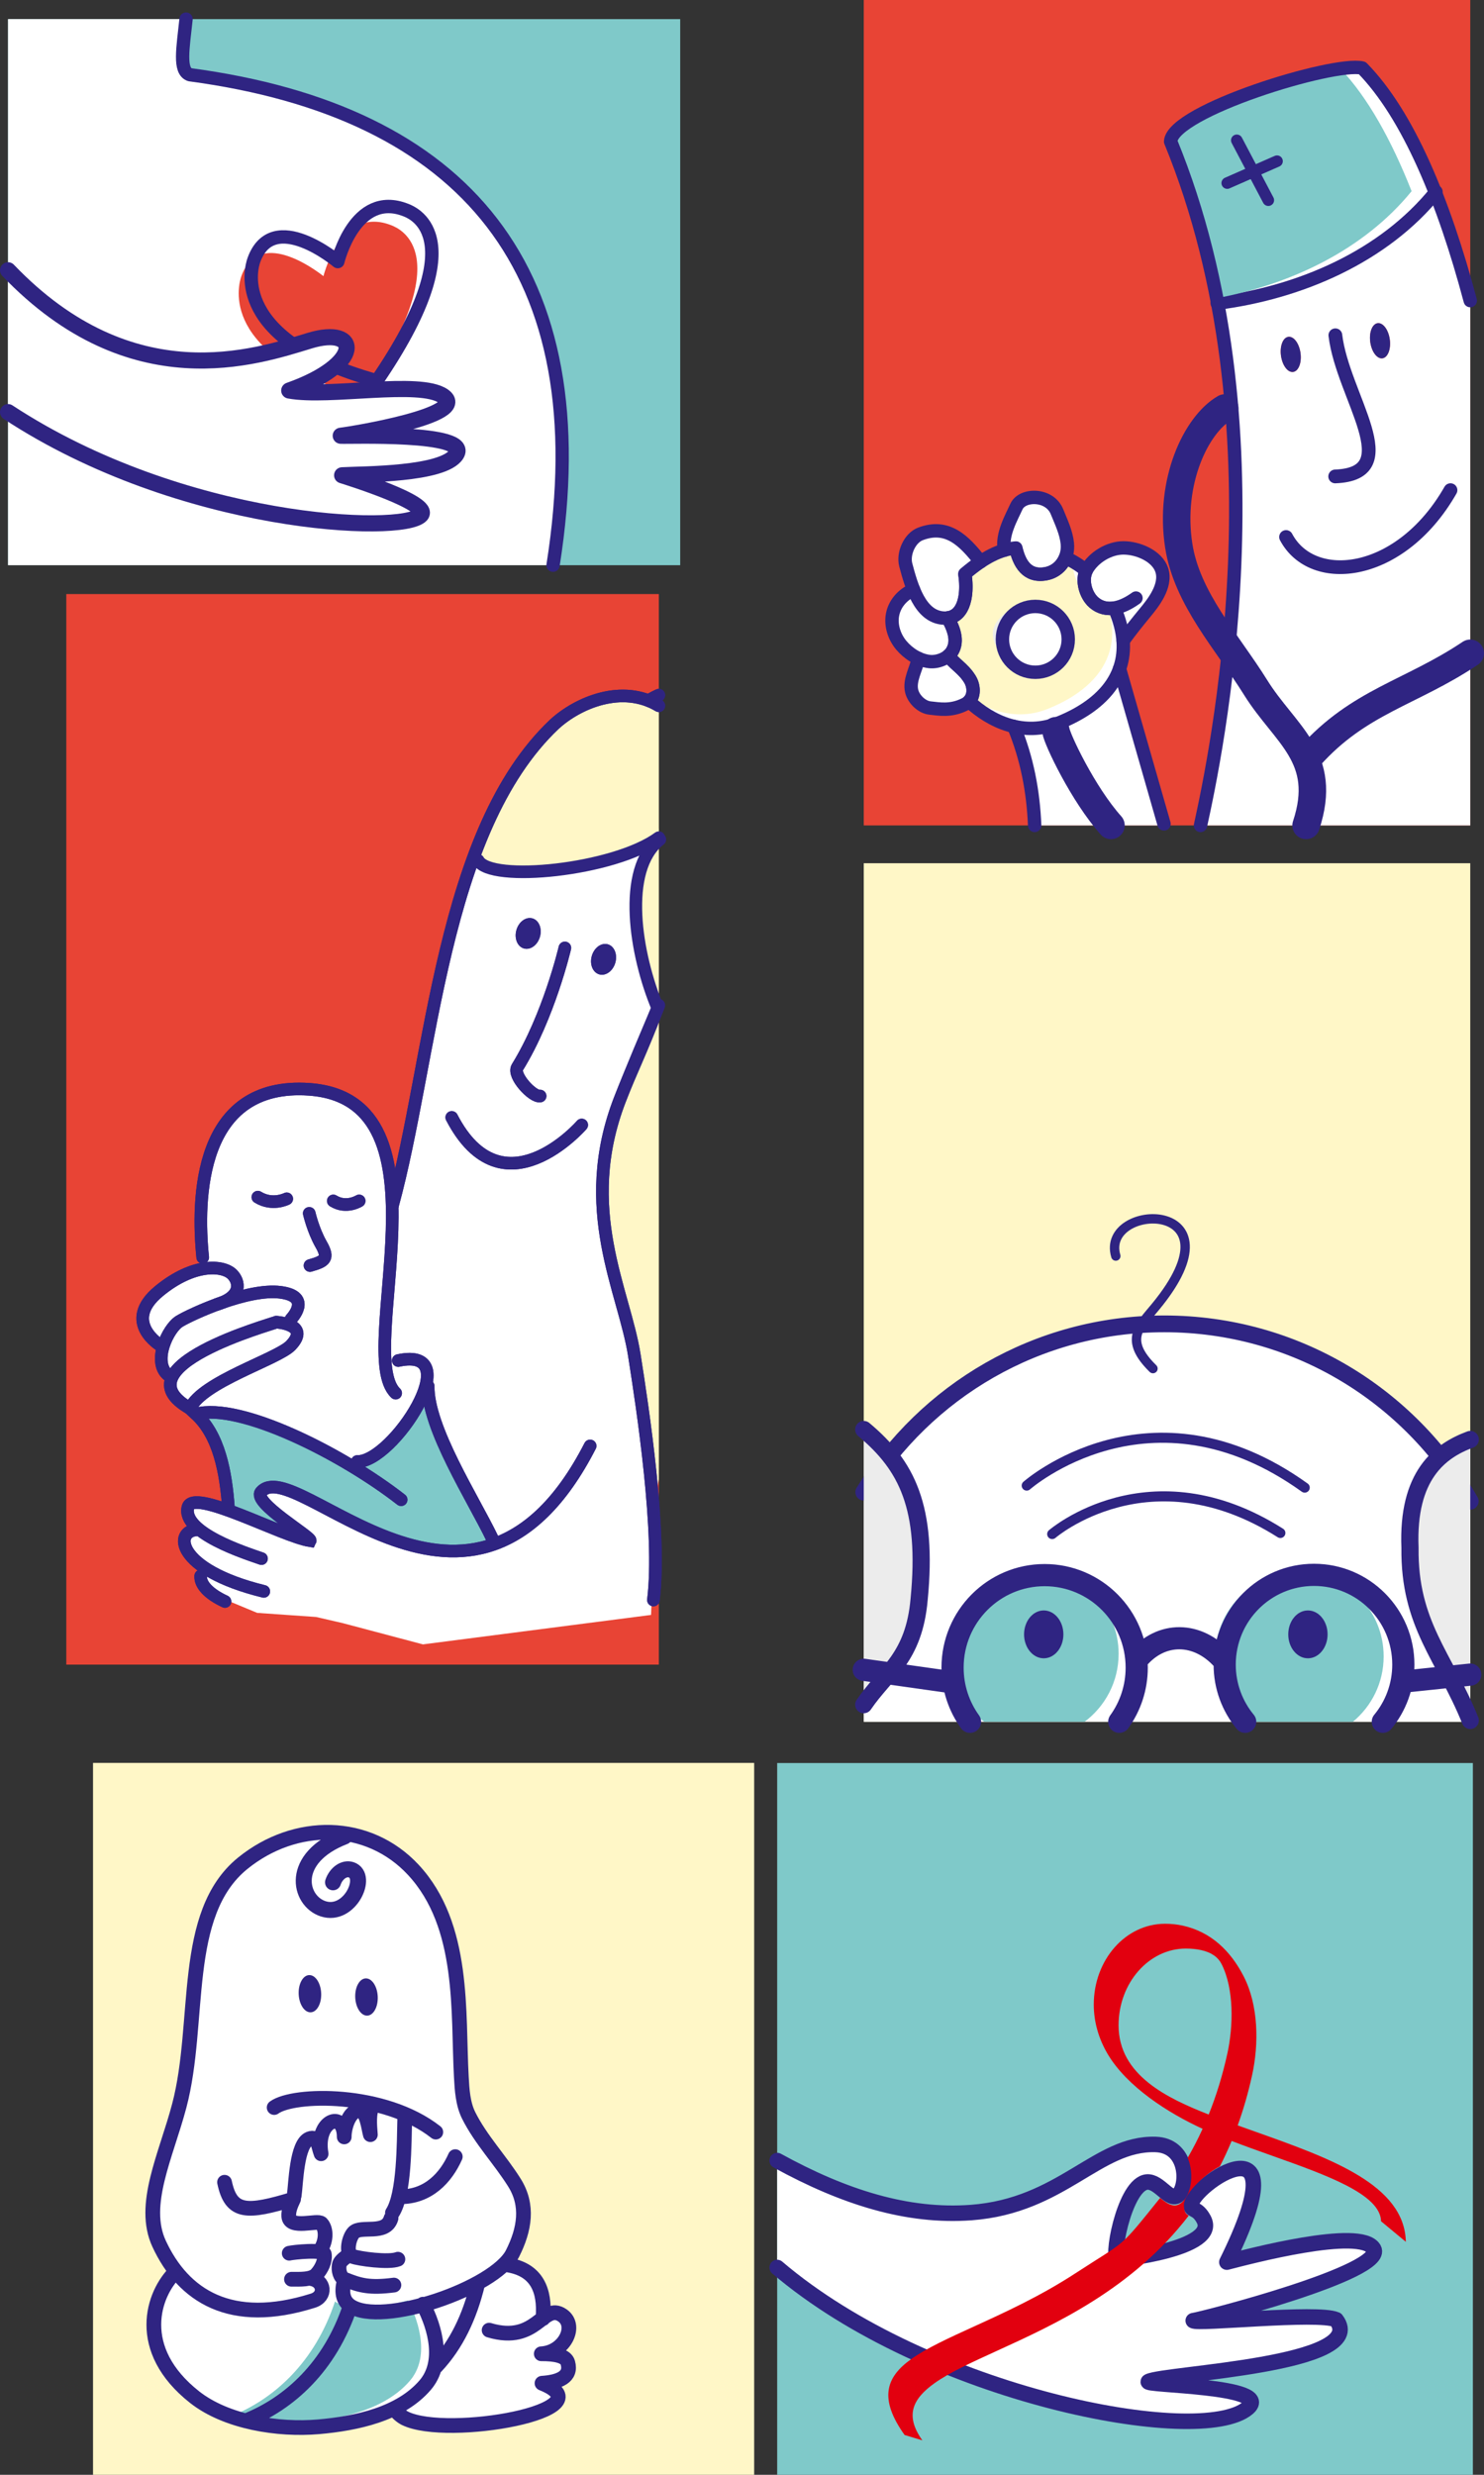 <?xml version="1.0" encoding="UTF-8" standalone="no"?>
<!-- Generator: Adobe Illustrator 14.0.0, SVG Export Plug-In . SVG Version: 6.00 Build 43363)  -->

<svg
   xmlns:dc="http://purl.org/dc/elements/1.1/"
   xmlns:cc="http://creativecommons.org/ns#"
   xmlns:rdf="http://www.w3.org/1999/02/22-rdf-syntax-ns#"
   xmlns:svg="http://www.w3.org/2000/svg"
   xmlns="http://www.w3.org/2000/svg"
   xmlns:sodipodi="http://sodipodi.sourceforge.net/DTD/sodipodi-0.dtd"
   xmlns:inkscape="http://www.inkscape.org/namespaces/inkscape"
   version="1.1"
   id="Capa_1"
   x="0px"
   y="0px"
   width="1043.401px"
   height="1739.838px"
   viewBox="0 0 1043.401 1739.838"
   enable-background="new 0 0 1043.401 1739.838"
   xml:space="preserve"
   inkscape:version="0.48.4 r9939"
   sodipodi:docname="vacunations.svg"><rect x="0" y="0" width="1043.401" height="1739.838" fill="#333333" stroke="none"/><defs
     id="defs3418" /><sodipodi:namedview
     pagecolor="#ffffff"
     bordercolor="#666666"
     borderopacity="1"
     objecttolerance="10"
     gridtolerance="10"
     guidetolerance="10"
     inkscape:pageopacity="0"
     inkscape:pageshadow="2"
     inkscape:window-width="1366"
     inkscape:window-height="715"
     id="namedview3416"
     showgrid="false"
     inkscape:zoom="0.30635036"
     inkscape:cx="521.7005"
     inkscape:cy="869.91901"
     inkscape:window-x="0"
     inkscape:window-y="0"
     inkscape:window-maximized="1"
     inkscape:current-layer="Capa_1" /><rect
     x="65.402"
     y="1239.352"
     fill-rule="evenodd"
     clip-rule="evenodd"
     fill="#FFF7C7"
     width="464.853"
     height="500.486"
     id="rect3214" /><rect
     x="607.314"
     y="606.881"
     fill-rule="evenodd"
     clip-rule="evenodd"
     fill="#FFF7C7"
     width="426.418"
     height="603.572"
     id="rect3216" /><path
     fill-rule="evenodd"
     clip-rule="evenodd"
     fill="#FFFFFF"
     d="M818.628,930.697c92.048,0,172.371,50.188,215.104,124.691v155.064  H607.314V1049.02C650.899,978.042,729.231,930.697,818.628,930.697"
     id="path3218" /><path
     fill="none"
     stroke="#2F2482"
     stroke-width="11.786"
     stroke-linecap="round"
     stroke-linejoin="round"
     stroke-miterlimit="22.926"
     d="  M607.314,1049.02c43.585-70.978,121.917-118.322,211.313-118.322 M818.628,930.697c92.048,0,172.371,50.188,215.104,124.691"
     id="path3220" /><path
     fill="none"
     stroke="#2F2482"
     stroke-width="7.072"
     stroke-linecap="round"
     stroke-linejoin="round"
     stroke-miterlimit="22.926"
     d="  M739.799,1078.479c0,0,68.41-59.146,160.427-0.766 M721.88,1044.394c0,0,86.814-76.604,195.473,1.436"
     id="path3222" /><path
     fill-rule="evenodd"
     clip-rule="evenodd"
     fill="#ECECEC"
     d="M607.314,1198.405v-193.435  c30.217,25.216,45.26,54.581,38.927,119.326C642.659,1165.646,622.89,1175.565,607.314,1198.405 M1033.732,1209.512  c-18.243-45.228-43.028-67.522-42.367-121.424c-2.058-50.825,20.919-68.171,42.367-76.087V1209.512z"
     id="path3224" /><path
     fill="none"
     stroke="#2F2482"
     stroke-width="12.084"
     stroke-linecap="round"
     stroke-linejoin="round"
     stroke-miterlimit="22.926"
     d="  M607.314,1004.971c30.217,25.216,45.26,54.581,38.927,119.326c-3.582,41.35-23.352,51.269-38.927,74.108 M1033.732,1209.512  c-18.243-45.228-43.028-67.522-42.367-121.424c-2.058-50.825,20.919-68.171,42.367-76.087"
     id="path3226" /><path
     fill="none"
     stroke="#2F2482"
     stroke-width="6.6"
     stroke-linecap="round"
     stroke-linejoin="round"
     stroke-miterlimit="22.926"
     d="  M784.518,883.022c-11.28-38.139,91.395-41.163,27.861,35.733c-11.519,13.942-22.229,23.238-1.731,43.39"
     id="path3228" /><path
     fill-rule="evenodd"
     clip-rule="evenodd"
     fill="#7FC9C9"
     d="M913.635,1105.004c-32.701,0-59.21,26.626-59.21,59.47  c0,18.527,8.436,35.073,21.658,45.979h75.104c13.223-10.906,21.658-27.452,21.658-45.979  C972.846,1131.63,946.336,1105.004,913.635,1105.004"
     id="path3230" /><path
     fill-rule="evenodd"
     clip-rule="evenodd"
     fill="#7FC9C9"
     d="M727.285,1103.201c-32.701,0-59.211,26.625-59.211,59.47  c0,19.579,9.421,36.946,23.957,47.782h70.508c14.537-10.836,23.957-28.203,23.957-47.782  C786.496,1129.826,759.986,1103.201,727.285,1103.201"
     id="path3232" /><path
     fill-rule="evenodd"
     clip-rule="evenodd"
     fill="#2F2482"
     d="M733.847,1132.169c7.636,0,13.826,7.535,13.826,16.831  s-6.19,16.832-13.826,16.832c-7.635,0-13.825-7.536-13.825-16.832S726.212,1132.169,733.847,1132.169"
     id="path3234" /><path
     fill-rule="evenodd"
     clip-rule="evenodd"
     fill="#2F2482"
     d="M919.595,1132.169c7.636,0,13.826,7.535,13.826,16.831  s-6.19,16.832-13.826,16.832c-7.635,0-13.825-7.536-13.825-16.832S911.96,1132.169,919.595,1132.169"
     id="path3236" /><path
     fill="none"
     stroke="#2F2482"
     stroke-width="15.591"
     stroke-linecap="round"
     stroke-linejoin="round"
     stroke-miterlimit="22.926"
     d="  M986.598,1182.241l47.135-4.951 M666.857,1182.324l-59.543-8.42 M682.017,1210.453c-7.719-10.705-12.271-23.863-12.271-38.092  c0-35.911,28.984-65.022,64.738-65.022 M734.483,1107.339c35.755,0,64.739,29.111,64.739,65.022  c0,14.229-4.554,27.387-12.272,38.092 M799.982,1166.221c16.555-19.592,42.117-19.213,59.701,0.4 M875.491,1210.453  c-9.007-10.917-14.422-24.933-14.422-40.219c0-34.838,28.119-63.08,62.805-63.08 M923.874,1107.154  c34.687,0,62.806,28.242,62.806,63.08c0,15.286-5.414,29.302-14.421,40.219"
     id="path3238" /><rect
     x="5.669"
     y="13.431"
     fill-rule="evenodd"
     clip-rule="evenodd"
     fill="#7FC9C9"
     width="472.572"
     height="383.929"
     id="rect3240" /><path
     fill-rule="evenodd"
     clip-rule="evenodd"
     fill="#FFFFFF"
     d="M130.813,13.431c-2.165,20.456-5.188,36.512,2.723,39.113  C326.575,78.391,421.792,189.35,388.854,397.359H5.669V13.431H130.813z"
     id="path3242" /><path
     fill="none"
     stroke="#2F2482"
     stroke-width="9.355"
     stroke-linecap="round"
     stroke-linejoin="round"
     stroke-miterlimit="22.926"
     d="  M130.816,13.431c-2.166,20.452-5.189,36.508,2.721,39.108c193.041,25.847,288.257,136.808,255.317,344.82"
     id="path3244" /><path
     fill-rule="evenodd"
     clip-rule="evenodd"
     fill="#E84435"
     d="M227.413,194.146c1.266-4.843,13.858-49.147,47.739-35.775  c6.528,2.579,47.508,20.202-20.059,119.542l0.288,0.903c-101.695-28.511-88.018-78.257-85.596-84.864  C181.975,160.763,219.894,188.267,227.413,194.146"
     id="path3246" /><path
     fill="none"
     stroke="#2F2482"
     stroke-width="9.429"
     stroke-linecap="round"
     stroke-linejoin="round"
     stroke-miterlimit="22.926"
     d="  M237.512,183.889c0,0-45.383-38.155-58.935-1.245c-2.427,6.604-16.101,56.353,85.592,84.865 M237.512,183.889  c0,0,12.027-50.347,47.85-36.208c6.543,2.584,47.69,20.27-20.484,120.171"
     id="path3248" /><path
     fill="#FFFFFF"
     d="M5.669,190.015c86.979,90.866,174.617,60.873,212.09,49.464c35.461-10.795,38.146,16.512-14.396,35.07  c28.073,5.167,91.631-7.614,108.27,3.9c19.073,13.198-62.709,26.789-72.05,27.888c5.958,0.393,91.392-2.905,81.292,13.041  c-9.147,14.443-65.495,13.947-80.323,14.766c3.17,1.02,63.153,19.552,55.379,27.952c-12.844,13.877-168.035,7.865-290.261-72.36  V190.015z"
     id="path3250" /><path
     fill="none"
     stroke="#2F2482"
     stroke-width="11.339"
     stroke-linecap="round"
     stroke-linejoin="round"
     stroke-miterlimit="22.926"
     d="  M5.669,190.015c86.979,90.866,174.617,60.873,212.09,49.464c35.461-10.795,38.146,16.512-14.396,35.07  c28.073,5.167,91.631-7.614,108.27,3.9c19.073,13.198-62.709,26.789-72.05,27.888c5.958,0.393,91.392-2.905,81.292,13.041  c-9.147,14.443-65.495,13.947-80.323,14.766c3.17,1.02,63.153,19.552,55.379,27.952c-12.844,13.877-168.035,7.865-290.261-72.36"
     id="path3252" /><rect
     x="607.314"
     fill-rule="evenodd"
     clip-rule="evenodd"
     fill="#E84435"
     width="426.419"
     height="580.29"
     id="rect3254" /><path
     fill-rule="evenodd"
     clip-rule="evenodd"
     fill="#FFFFFF"
     d="M727.463,580.29c-0.977-23.849-5.289-46.947-14.693-69.64  c-12.154-2.852-22.966-9.668-31.497-17.584c-0.79,0.802-1.762,1.513-2.934,2.101c-9.897,4.957-18.12,3.236-24.383,2.594  c-5.844-0.601-11.619-6.215-12.969-11.932c-1.796-7.605,3.153-15.307,4.729-22.961c-4.619-2.101-8.813-5.423-11.993-9.203  c-4.859-5.776-7.548-13.838-6.226-21.27c1.738-9.757,9.381-15.559,14.851-17.771c-2.337-5.742-4.051-11.953-5.513-17.506  c-2.075-7.888,2.746-18.909,10.376-21.789c18.922-7.144,30.517,4.599,42.27,19.613c5.05-3.386,10.646-6.392,16.67-8.145  c-2.008-11.086,5-22.905,8.501-30.664c4.074-9.026,23.34-9.23,28.532,3.632c2.928,7.25,6.479,14.527,7.264,22.307  c0.354,3.519-0.152,6.915-1.366,9.931c5.172,2.392,10.101,5.432,14.646,9.146c0.067-0.135,0.136-0.268,0.208-0.401  c4.793-8.87,15.855-15.563,25.938-15.563c10.381,0,23.73,5.704,26.977,15.563c3.693,11.217-6.6,23.695-11.413,29.57  c-6.434,7.854-10.688,13.128-15.772,20.21c0.517,7.051-0.373,13.62-2.521,19.688l31.264,108.991l0.021,1.083H727.463z"
     id="path3256" /><path
     fill-rule="evenodd"
     clip-rule="evenodd"
     fill="#FFF7C7"
     d="M698.052,445.364c0.123-10.428,13.455-19.587,23.863-20.232  c16.18-1.004,31.102,10.989,26.457,26.457c-3.089,10.29-16.313,18.957-26.975,17.638  C710.354,467.861,697.921,456.49,698.052,445.364"
     id="path3258" /><path
     fill-rule="evenodd"
     clip-rule="evenodd"
     fill="#FFF7C7"
     d="M749.315,453.946c2.988-9.952-2.124-18.467-10.461-23.006  c-3.019-1.443-6.399-2.252-9.971-2.252c-12.781,0-23.144,10.362-23.144,23.144c0,6.147,2.396,11.734,6.306,15.878  c3.285,2.055,6.857,3.449,10.293,3.874C733.002,472.903,746.227,464.235,749.315,453.946"
     id="path3260" /><path
     fill-rule="evenodd"
     clip-rule="evenodd"
     fill="#FFF7C7"
     d="M727.941,426.331c12.782,0,23.144,10.362,23.144,23.144  c0,12.782-10.361,23.144-23.144,23.144s-23.145-10.361-23.145-23.144C704.797,436.693,715.159,426.331,727.941,426.331"
     id="path3262" /><path
     fill-rule="evenodd"
     clip-rule="evenodd"
     fill="#FFF7C7"
     d="M716.27,392.038c-2.527-1.428-4.48-3.607-6.01-6.219  c-1.39,0.256-2.761,0.586-4.108,0.979c-6.024,1.752-11.621,4.759-16.67,8.145c-4.071,2.731-7.787,5.708-11.088,8.474  c2.244,14.201-0.313,29.45-11.982,31c3.721,6.904,7.666,15.656,3.108,23.398c-0.469,0.794-1.042,1.535-1.698,2.216  c2.189,2.073,4.432,4.47,6.36,7.625c0.332,0.545,0.639,1.137,0.911,1.761c2.351,2.183,4.797,4.706,6.877,8.11  c2.168,3.55,3.216,9.021,0.978,13.251c6.581,4.51,14.014,8.118,22.033,9.999c9.931,2.331,20.759,2.014,31.973-2.515  c21.438-8.657,36.563-21.435,42.401-37.918c2.148-6.067,3.038-12.637,2.521-19.688c-0.304-4.146-1.094-8.46-2.401-12.936  c-3.604-0.146-7.126-1.375-10.352-4.146c-2.336-2.008-4.213-4.918-5.402-8.127c-0.811-0.496-1.607-1.076-2.387-1.745  c-4.842-4.163-7.716-12.202-6.567-18.748c-1.856-1.075-3.754-2.058-5.685-2.951c-2.325,5.773-7.243,10.155-13.679,11.339  C724.849,405.285,719.356,399.648,716.27,392.038"
     id="path3264" /><path
     fill-rule="evenodd"
     clip-rule="evenodd"
     fill="#ECECEC"
     d="M698.052,445.364c0.122-10.428,13.455-19.586,23.863-20.232  c16.18-1.004,31.102,10.989,26.457,26.457c-3.089,10.29-16.313,18.957-26.976,17.638  C710.353,467.861,697.921,456.49,698.052,445.364"
     id="path3266" /><path
     fill-rule="evenodd"
     clip-rule="evenodd"
     fill="#FFFFFF"
     d="M749.315,453.946c2.988-9.953-2.125-18.467-10.461-23.006  c-3.019-1.444-6.399-2.252-9.971-2.252c-12.781,0-23.144,10.361-23.144,23.144c0,6.146,2.396,11.734,6.306,15.878  c3.285,2.054,6.856,3.449,10.293,3.874C733.002,472.903,746.227,464.235,749.315,453.946z"
     id="path3268" /><path
     fill="none"
     stroke="#FFFFFF"
     stroke-width="0.567"
     stroke-miterlimit="22.926"
     d="M749.315,453.946  c2.988-9.953-2.125-18.467-10.461-23.006c-3.019-1.444-6.399-2.252-9.971-2.252c-12.781,0-23.144,10.361-23.144,23.144  c0,6.146,2.396,11.734,6.306,15.878c3.285,2.054,6.856,3.449,10.293,3.874C733.002,472.903,746.227,464.235,749.315,453.946z"
     id="path3270" /><circle
     fill="none"
     stroke="#2F2482"
     stroke-width="9.429"
     stroke-linecap="round"
     stroke-linejoin="round"
     stroke-miterlimit="22.926"
     cx="727.94"
     cy="449.476"
     r="23.144"
     id="circle3272" /><path
     fill="none"
     stroke="#2F2482"
     stroke-width="9.429"
     stroke-linecap="round"
     stroke-linejoin="round"
     stroke-miterlimit="22.926"
     d="  M712.77,510.65c9.403,22.692,13.716,45.791,14.692,69.639"
     id="path3274" /><line
     fill="none"
     stroke="#2F2482"
     stroke-width="9.429"
     stroke-linecap="round"
     stroke-linejoin="round"
     stroke-miterlimit="22.926"
     x1="787.142"
     y1="470.218"
     x2="818.405"
     y2="579.208"
     id="line3276" /><path
     fill="none"
     stroke="#2F2482"
     stroke-width="9.429"
     stroke-linecap="round"
     stroke-linejoin="round"
     stroke-miterlimit="22.926"
     d="  M783.528,427.457c-4.988,0.823-9.979-0.075-14.406-3.88c-5.803-4.989-8.781-15.547-5.394-22.426  c-4.546-3.714-9.476-6.753-14.648-9.146c-2.324,5.774-7.241,10.156-13.677,11.339c-13.512,2.486-18.729-7.445-21.219-18.042  c-2.753,0.218-5.435,0.741-8.034,1.498c-6.025,1.751-11.62,4.758-16.67,8.145c-4.071,2.73-7.787,5.708-11.088,8.473  c2.244,14.202-0.313,29.45-11.982,31c3.721,6.904,7.667,15.656,3.108,23.398c-0.643,1.091-1.483,2.081-2.466,2.955  c2.834,5.499,9.927,8.592,14.916,16.758c2.586,4.234,3.578,11.202-0.697,15.538c15.503,14.385,38.534,25.14,63.47,15.069  c29.329-11.844,46.843-31.396,44.923-57.605c-0.521-7.118-2.476-14.726-6.016-22.803  C783.608,427.636,783.569,427.546,783.528,427.457z"
     id="path3278" /><path
     fill="none"
     stroke="#2F2482"
     stroke-width="9.429"
     stroke-linecap="round"
     stroke-linejoin="round"
     stroke-miterlimit="22.926"
     d="  M798.692,420.464c-8.952,6.459-20.459,10.944-29.57,3.113c-5.916-5.087-8.896-15.962-5.188-22.827  c4.795-8.87,15.855-15.563,25.938-15.563c10.381,0,23.729,5.703,26.977,15.563c3.693,11.216-6.599,23.694-11.412,29.57  c-6.435,7.854-10.688,13.127-15.773,20.21"
     id="path3280" /><path
     fill="none"
     stroke="#2F2482"
     stroke-width="9.429"
     stroke-linecap="round"
     stroke-linejoin="round"
     stroke-miterlimit="22.926"
     d="  M706.15,386.799c-2.007-11.086,5.001-22.905,8.501-30.664c4.074-9.025,23.339-9.229,28.532,3.632  c2.928,7.25,6.479,14.526,7.263,22.308c1.033,10.255-5.247,19.467-15.043,21.269c-13.512,2.486-18.729-7.445-21.219-18.042"
     id="path3282" /><path
     fill="none"
     stroke="#2F2482"
     stroke-width="9.429"
     stroke-linecap="round"
     stroke-linejoin="round"
     stroke-miterlimit="22.926"
     d="  M678.478,403.968c2.297,15.415-1.109,31.835-15.703,30.504c-15.877-1.449-21.882-21.935-25.939-37.353  c-2.075-7.887,2.746-18.908,10.377-21.788c18.921-7.145,30.516,4.598,42.269,19.612"
     id="path3284" /><path
     fill="none"
     stroke="#2F2482"
     stroke-width="9.429"
     stroke-linecap="round"
     stroke-linejoin="round"
     stroke-miterlimit="22.926"
     d="  M642.349,414.625c-5.471,2.212-13.113,8.013-14.851,17.77c-1.324,7.432,1.366,15.494,6.226,21.271  c4.888,5.809,12.17,10.539,19.713,11.412c5.843,0.677,13.099-2.194,16.082-7.263c4.559-7.742,0.612-16.494-3.108-23.398"
     id="path3286" /><path
     fill="none"
     stroke="#2F2482"
     stroke-width="9.429"
     stroke-linecap="round"
     stroke-linejoin="round"
     stroke-miterlimit="22.926"
     d="  M645.716,462.869c-1.576,7.653-6.525,15.356-4.729,22.96c1.349,5.718,7.125,11.332,12.969,11.932  c6.262,0.644,14.484,2.364,24.382-2.593c7.521-3.768,6.695-12.622,3.631-17.639c-4.989-8.166-12.082-11.259-14.916-16.758"
     id="path3288" /><path
     fill-rule="evenodd"
     clip-rule="evenodd"
     fill="#FFFFFF"
     d="M856.124,213.125c58.142-7.522,116.435-32.725,153.075-77.751  c-14.53-36.756-31.583-67.284-51.442-87.56c-20.076-4.647-133.531,30.106-134.676,51.665  C838.319,136.604,848.96,174.969,856.124,213.125z"
     id="path3290" /><path
     fill="none"
     stroke="#FFFFFF"
     stroke-width="0.567"
     stroke-miterlimit="22.926"
     d="M856.124,213.125  c58.142-7.522,116.435-32.725,153.075-77.751c-14.53-36.756-31.583-67.284-51.442-87.56  c-20.076-4.647-133.531,30.106-134.676,51.665C838.319,136.604,848.96,174.969,856.124,213.125z"
     id="path3292" /><path
     fill-rule="evenodd"
     clip-rule="evenodd"
     fill="#FFFFFF"
     d="M963.438,240.497c-0.935-6.816,1.376-12.763,5.163-13.283  c3.787-0.519,7.614,4.585,8.549,11.401c0.936,6.816-1.375,12.762-5.162,13.282C968.2,252.417,964.374,247.312,963.438,240.497   M909.217,261.481c-3.787,0.52-7.614-4.584-8.55-11.401c-0.935-6.816,1.377-12.763,5.164-13.282  c3.785-0.52,7.613,4.585,8.549,11.401C915.314,255.015,913.003,260.961,909.217,261.481z M1009.199,135.373  c-36.641,45.026-94.934,70.229-153.075,77.751c16.474,87.746,14.554,174.386,7.83,242.312c6.492,9.29,13.044,18.513,18.887,27.893  c20.719,33.265,51.422,48.783,35.477,96.96h115.416V211.285C1026.509,184.18,1018.356,158.537,1009.199,135.373z"
     id="path3294" /><path
     fill-rule="evenodd"
     clip-rule="evenodd"
     fill="#FFFFFF"
     d="M918.317,580.29c15.945-48.178-14.758-63.696-35.477-96.96  c-5.843-9.38-12.395-18.603-18.887-27.893c-6.025,60.865-15.908,106.706-19.869,124.853H918.317z"
     id="path3296" /><path
     fill="none"
     stroke="#2F2482"
     stroke-width="19.335"
     stroke-linecap="round"
     stroke-linejoin="round"
     stroke-miterlimit="22.926"
     d="  M920.8,531.906c34.659-38.882,71.215-44.674,112.934-72.628 M861.108,286.835c-20.111,11.64-39.313,51.71-32.329,96.81  c5.786,37.354,34.076,67.602,54.062,99.689c20.719,33.263,51.421,48.78,35.477,96.956"
     id="path3298" /><path
     fill="none"
     stroke="#2F2482"
     stroke-width="9.668"
     stroke-linecap="round"
     stroke-linejoin="round"
     stroke-miterlimit="22.926"
     d="  M938.896,235.706c5.158,43.276,50.152,97.358-0.117,99.239"
     id="path3300" /><path
     fill="none"
     stroke="#2F2482"
     stroke-width="9.668"
     stroke-linecap="round"
     stroke-linejoin="round"
     stroke-miterlimit="22.926"
     d="  M904.231,377.523c18.594,35.105,80.613,28.354,115.611-32.936"
     id="path3302" /><path
     fill-rule="evenodd"
     clip-rule="evenodd"
     fill="#2F2482"
     d="M968.602,227.214c-3.786,0.52-6.098,6.466-5.163,13.282  c0.936,6.816,4.763,11.921,8.55,11.401c3.786-0.52,6.099-6.466,5.162-13.282C976.216,231.799,972.389,226.695,968.602,227.214"
     id="path3304" /><path
     fill-rule="evenodd"
     clip-rule="evenodd"
     fill="#2F2482"
     d="M905.831,236.798c-3.787,0.52-6.099,6.466-5.164,13.282  c0.936,6.816,4.763,11.92,8.55,11.4c3.787-0.519,6.098-6.466,5.163-13.281C913.444,241.383,909.617,236.278,905.831,236.798"
     id="path3306" /><path
     fill="none"
     stroke="#2F2482"
     stroke-width="9.429"
     stroke-linecap="round"
     stroke-linejoin="round"
     stroke-miterlimit="22.926"
     d="  M855.807,213.167c58.479-7.5,117.151-32.884,153.831-78.331"
     id="path3308" /><path
     fill="none"
     stroke="#2F2482"
     stroke-width="19.335"
     stroke-linecap="round"
     stroke-linejoin="round"
     stroke-miterlimit="22.926"
     d="  M742.397,513.716c0.806,5.975,19.146,44.715,38.723,66.574"
     id="path3310" /><path
     fill-rule="evenodd"
     clip-rule="evenodd"
     fill="#7FC9C9"
     d="M855.437,209.634c-7.152-37.003-17.582-74.161-32.355-110.155  c0.968-18.217,82.125-45.854,119.374-51.181c19.263,20.268,35.856,50.218,50.044,86.108  C959.225,175.296,908.094,199.836,855.437,209.634"
     id="path3312" /><path
     fill="none"
     stroke="#2F2482"
     stroke-width="8.124"
     stroke-linecap="round"
     stroke-linejoin="round"
     stroke-miterlimit="22.926"
     d="  M869.586,98.636l22.169,42.102 M862.866,128.71l35.016-15.394"
     id="path3314" /><path
     fill="none"
     stroke="#2F2482"
     stroke-width="9.429"
     stroke-linecap="round"
     stroke-linejoin="round"
     stroke-miterlimit="22.926"
     d="  M844.084,580.29c10.292-47.144,60.689-281.76-21.003-480.81c1.145-21.559,114.6-56.313,134.675-51.665  c32.38,33.058,57.29,93.383,75.978,163.508"
     id="path3316" /><rect
     x="46.601"
     y="417.636"
     fill-rule="evenodd"
     clip-rule="evenodd"
     fill="#E84435"
     width="416.623"
     height="752.623"
     id="rect3318" /><path
     fill-rule="evenodd"
     clip-rule="evenodd"
     fill="#E84435"
     d="M463.224,687.86v352.109l-1.34,7.554  c-79.05,23.282-116.063-86.458-65.365-185.617C420.175,815.641,445.439,749.806,463.224,687.86"
     id="path3320" /><path
     fill-rule="evenodd"
     clip-rule="evenodd"
     fill="#FFFFFF"
     d="M217.812,1414.681c-4.377-0.428-7.881-6.625-7.829-13.84  c0.054-7.216,3.646-12.718,8.023-12.29c4.376,0.428,7.881,6.625,7.828,13.84C225.781,1409.606,222.189,1415.108,217.812,1414.681   M257.58,1417.007c-4.377-0.429-7.881-6.625-7.828-13.841c0.053-7.215,3.644-12.718,8.022-12.29  c4.377,0.429,7.881,6.625,7.828,13.841C265.547,1411.933,261.957,1417.435,257.58,1417.007z M354.424,1591.944  c2.63-2.572,4.661-5.161,5.948-7.714c8.545-16.946,11.3-33.879,1.328-49.784c-10.1-16.106-23.584-30.143-32.114-47.132  c-4.146-8.257-4.72-17.997-5.226-27.222c-2.475-45.137,2.693-106.299-33.736-145.531c-31.86-34.312-83.038-34.529-119.909-4.682  c-43.938,35.566-29.118,111.481-44.649,170.405c-9.268,35.162-26.933,69.699-14.194,97.127c3.304,7.112,7.221,13.661,11.815,19.459  c-16.288,15.624-29.487,54.768,13.146,88.365c9.869,7.776,22.476,13.229,35.919,16.682v0.001l0-0.001  c17.009,4.369,35.356,5.537,51.196,4.163c17.685-1.532,37.137-4.942,53.341-12.969l0.168,0.178l0.065,0.175  c1.176,2.505,4.771,5.437,7.239,6.655c29.993,14.826,143.822-5.702,96.326-24.652c11.903-0.802,20.987-4.344,18.145-14.464  c-1.358-4.835-8.784-6.279-18.663-6.239c16.526-0.927,25.419-19.748,14.835-27.022c-5.209-3.581-9.014-1.479-13.578,1.952  l0.188-4.092c0.471-18.692-6.949-31.21-27.271-33.621L354.424,1591.944z"
     id="path3322" /><path
     fill-rule="evenodd"
     clip-rule="evenodd"
     fill="#7FC9C9"
     d="M213.2,1703.01c26.726-2.317,57.488-8.917,74.973-29.265  c13.542-15.758,7.458-39.619-1.324-56.535c-21.178,5.835-41.748,7.368-51.324,0.798c-14.217,42.938-43.036,68.761-73.522,80.84  C179.011,1703.217,197.358,1704.385,213.2,1703.01"
     id="path3324" /><path
     fill="none"
     stroke="#2F2482"
     stroke-width="10.36"
     stroke-linecap="round"
     stroke-linejoin="round"
     stroke-miterlimit="22.926"
     d="  M354.372,1591.938c0.033,0.004,0.338,0.041,0.369,0.045c20.321,2.41,27.742,14.927,27.271,33.62  c-0.012,0.497-0.18,3.896-0.203,4.404 M245.563,1584.546c-2.35,2.613-6.42,4.384-7.046,7.842c-0.638,3.519,0.5,8.677,3.809,10.029  c10.817,4.42,17.732,6.2,34.626,4.035 M281.565,1544.349c19.397,0.055,31.905-13.274,38.528-28.182 M262.073,1480.394  c-3.037,4.95-2.163,13.671-1.667,20.314c-1.21-4.034-2.47-17.711-8.183-17.134c-7.02,0.708-10.33,12.838-10.206,18.717  c0.057-19.351-20.435-11.666-16.248,11.848c-1.999-4.996-2.087-12.939-8.286-10.503c-8.982,3.529-9.369,31.235-10.646,39.973   M275.924,1555.633c8.455-13.045,8.206-48.675,8.656-66.726 M192.767,1481.635c13.607-9.998,77.288-11.311,113.646,17.271   M203.371,1584.067c2.658-0.692,24.108-2.964,24.647,0.647c0.75,5.026-2.053,10.467-5.462,14.232  c-3.55,3.923-11.692,3.4-17.621,3.411 M274.933,1559.473c-3.585,12.223-21.089,4.718-26.225,10.034  c-3.532,3.658-5.773,14.853-1.034,16.697c4.609,1.793,25.723,4.599,32.086,2.064 M224.534,1582.721  c5.025-6.328,5.229-15.561,1.433-19.573c-2.661-2.812-22.277,4.428-22.927-5.043c-0.278-4.056,1.501-8.171,3.363-12.108  c-32.622,9.813-43.879,10.393-48.528-11.827 M246.274,1621.079c-14.22,42.938-43.037,68.76-73.524,80.84 M277.362,1693.036  c0.034,0.083,0.12,0.345,0.159,0.429c1.175,2.505,4.771,5.436,7.239,6.655c29.993,14.826,143.822-5.702,96.325-24.652  c11.904-0.802,20.988-4.345,18.146-14.464c-1.358-4.835-8.784-6.279-18.663-6.239c16.527-0.927,25.419-19.748,14.834-27.023  c-13.719-9.431-17.689,20.565-51.492,10.409 M335.905,1605.371c-5.685,23.773-15.298,43.398-29.341,58.339 M123.695,1596.863  c-16.293,15.618-29.503,54.77,13.137,88.373c22.355,17.617,58.756,23.305,87.115,20.845c26.726-2.318,57.489-8.918,74.975-29.265  c13.648-15.882,7.36-39.993-1.533-56.933 M218.704,1601.876c9.599,1.531,10.788,12.55,1.354,15.528  c-57.854,18.264-91.172-3.356-108.187-39.993c-12.738-27.428,4.927-61.964,14.194-97.126  c15.531-58.924,0.712-134.839,44.649-170.406c36.87-29.847,88.049-29.629,119.909,4.683c36.43,39.232,31.261,100.396,33.736,145.531  c0.506,9.225,1.079,18.965,5.225,27.222c8.531,16.989,22.016,31.025,32.113,47.132c9.974,15.905,7.217,32.839-1.326,49.784  c-12.268,24.328-92.127,51.928-114.098,36.849c-6.751-4.633-5.619-12.966-3.95-18.662"
     id="path3326" /><path
     fill-rule="evenodd"
     clip-rule="evenodd"
     fill="#2F2482"
     d="M218.006,1388.551c4.377,0.428,7.881,6.625,7.828,13.841  c-0.053,7.215-3.645,12.717-8.022,12.29c-4.377-0.429-7.881-6.626-7.828-13.841C210.038,1393.625,213.629,1388.123,218.006,1388.551  "
     id="path3328" /><path
     fill-rule="evenodd"
     clip-rule="evenodd"
     fill="#2F2482"
     d="M257.774,1390.876c4.377,0.429,7.881,6.625,7.828,13.841  c-0.054,7.216-3.645,12.719-8.022,12.29c-4.377-0.428-7.881-6.624-7.828-13.84C249.805,1395.951,253.396,1390.448,257.774,1390.876"
     id="path3330" /><path
     fill="none"
     stroke="#2F2482"
     stroke-width="11.237"
     stroke-linecap="round"
     stroke-linejoin="round"
     stroke-miterlimit="22.926"
     d="  M234.14,1323.291c2.199-6.494,7.934-10.421,12.803-8.772c12.431,4.209-0.951,33.55-19.783,27.383  c-17.112-5.603-23.893-35.7,15.066-50.807"
     id="path3332" /><rect
     x="546.443"
     y="1239.452"
     fill-rule="evenodd"
     clip-rule="evenodd"
     fill="#7FC9C9"
     width="489.141"
     height="500.385"
     id="rect3334" /><path
     fill-rule="evenodd"
     clip-rule="evenodd"
     fill="#FFFFFF"
     d="M546.443,1518.935c46.796,25.729,91.546,39.87,136.382,36.54  c64.012-4.755,88.735-49.17,129.65-47.87c21.786,0.692,23.028,26.171,16.955,34.363c-5.813,7.841-12.757-6.854-21.479-7.948  c-15.909-1.994-26.473,49.469-22.479,54.374c0.231,0.284,72.025-7.154,60.864-28.167c-4.622-8.702-9.015-5.686-8.908-10.231  c0.313-13.324,78.59-67.69,25.168,40.332c14.303-3.676,94.463-25.04,103.276-9.283c9.067,16.211-119.421,49.351-126.908,50.412  c2.342,2.731,87.646-6.406,100.507-0.679c24.187,31.958-119.871,37.675-131.857,43.435c-5.924,2.846,88.705,2.62,69.635,18.73  c-33.297,28.126-225.088-8.678-330.806-98.841V1518.935z"
     id="path3336" /><path
     fill="none"
     stroke="#2F2482"
     stroke-width="10.912"
     stroke-linecap="round"
     stroke-linejoin="round"
     stroke-miterlimit="22.926"
     d="  M546.443,1518.935c46.797,25.729,91.546,39.87,136.382,36.54c64.012-4.755,88.735-49.17,129.65-47.87  c21.786,0.692,23.028,26.171,16.955,34.363c-5.813,7.841-12.757-6.854-21.479-7.948c-15.909-1.994-26.473,49.469-22.479,54.374  c0.232,0.284,72.025-7.154,60.864-28.167c-4.622-8.702-9.015-5.686-8.908-10.231c0.313-13.324,78.59-67.69,25.169,40.332  c14.302-3.676,94.462-25.04,103.275-9.283c9.067,16.211-119.421,49.351-126.908,50.412c2.343,2.731,87.646-6.406,100.507-0.679  c24.187,31.958-119.871,37.675-131.857,43.435c-5.924,2.846,88.705,2.62,69.635,18.73c-33.297,28.126-225.087-8.678-330.806-98.841"
     id="path3338" /><path
     fill="#E2000F"
     d="M849.841,1486.564c5.269-13.111,9.713-27.396,13.138-43.006c4.17-19.006,4.806-45.384-4.163-62.907  c-2.28-4.455-6.751-8.031-14.32-9.691c-3.198-0.702-6.772-1.074-10.752-1.074c-12.979,0-24.776,6.038-33.356,15.799  c-8.597,9.78-13.915,23.278-13.915,38.174C786.472,1459.101,821.151,1475.248,849.841,1486.564 M636.031,1711.877  c-18.194-25.49-13.29-40.589,4.602-53.359c10.831-7.73,26.272-14.781,44.174-22.954c21.541-9.834,46.659-21.306,71.343-37.412  c36.798-24.013,29.841-16.059,59.539-52.97c0.795,0.661,1.584,1.304,2.404,1.911c5.236,3.883,10.109,5.51,15.113-1.24  c2.564-3.459,4.19-8.848,4.374-14.628c0.138-4.346-0.512-9.021-2.167-13.336c-0.118-0.308-0.241-0.614-0.369-0.918  c3.729-6.433,7.241-13.21,10.496-20.365c-24.063-11.011-53.105-29.535-66.744-52.58c-6.327-10.691-9.775-22.634-9.775-34.754  c0-15.702,5.586-29.909,14.615-40.181c9.046-10.291,21.602-16.656,35.521-16.656c4.358,0,8.474,0.452,12.355,1.304  c19.939,4.375,33.785,17.831,42.943,35.727c10.443,20.404,10.729,47.449,5.876,69.563c-2.753,12.548-6.163,24.235-10.114,35.164  c4.196,1.514,8.438,3.02,12.674,4.525c52.582,18.686,104.701,37.206,105.556,77.331l-17.444-14.463  c-0.404-18.98-38.362-32.47-76.655-46.077c-9.54-3.39-19.097-6.786-28.373-10.37c-2.574,6.208-5.336,12.147-8.261,17.836  c-12.47,6.576-25.132,20.028-25.291,26.859c-0.111,4.764,1.166,6.457,3.344,7.83c-39.523,51.497-93.709,76.249-134.901,95.057  c-17.853,8.15-33.254,15.182-43.795,22.705c-15.607,11.141-20.938,22.838-8.556,40.185L636.031,1711.877z"
     id="path3340" /><polygon
     fill-rule="evenodd"
     clip-rule="evenodd"
     fill="#7FC9C9"
     points="175.439,1078.602 159.767,1059.198 154.543,1021.139   140.364,994.272 159.767,992.033 205.29,1007.705 247.083,1029.348 271.709,1019.646 296.336,986.063 302.307,974.869   304.545,997.257 320.964,1033.079 354.546,1094.273 229.917,1092.781 "
     id="polygon3342" /><path
     fill-rule="evenodd"
     clip-rule="evenodd"
     fill="#FFF7C7"
     d="M463.224,581.858c-2.875,10.012-23.494,12.366-26.721,27.125  c-16.738,76.558-20.152,214.136-39.984,252.922c-50.698,99.158-13.685,208.899,65.365,185.617l1.34-7.554V581.858z"
     id="path3344" /><polygon
     fill-rule="evenodd"
     clip-rule="evenodd"
     fill="#FFFFFF"
     points="457.749,1135.327 297.378,1156.036 241.031,1141.106   222.25,1136.772 180.833,1133.883 149.528,1120.88 141.341,1110.767 142.304,1101.134 129.783,1087.649 131.228,1078.499   137.007,1073.201 130.746,1064.533 134.117,1057.309 148.565,1058.272 189.982,1072.72 210.691,1079.944 194.317,1063.089   180.833,1049.122 189.02,1045.269 207.32,1048.159 237.661,1063.57 281.003,1083.315 316.642,1091.503 345.538,1086.687   345.056,1078.018 315.679,1023.115 301.231,980.254 271.854,1018.3 248.255,1030.34 206.838,1008.668 166.384,995.665   139.896,994.701 120.632,978.81 122.559,967.251 113.409,960.026 115.335,944.134 106.666,940.281 100.887,927.76 102.813,916.202   118.225,901.272 143.749,891.641 140.378,854.558 146.639,818.919 154.345,796.284 168.792,777.984 190.945,766.907   212.617,764.981 241.513,771.241 256.924,782.318 267.038,797.248 276.188,842.999 294.007,769.315 308.455,693.705   330.126,608.943 351.317,594.496 388.399,583.419 418.259,584.382 457.807,593.435 447.284,623.27 448.215,663.96 463.431,708.667   442.819,751.015 426.927,804.472 423.556,834.331 425.483,864.189 434.151,908.496 447.636,956.655 452.934,1004.334   460.639,1074.165 "
     id="polygon3346" /><path
     fill-rule="evenodd"
     clip-rule="evenodd"
     fill="#FFF7C7"
     d="M332.761,601.185l20.48-44.861l23.893-35.596l23.894-20.48  l29.745-12.19l22.43,1.463l10.021,5.819c0,39.257,0,53.549,0,92.806c-5.779-5.438-2.773,6.691-17.336,8.65  C366.802,620.021,357.054,618.03,332.761,601.185"
     id="path3348" /><path
     fill="none"
     stroke="#2F2482"
     stroke-width="8.883"
     stroke-linecap="round"
     stroke-miterlimit="22.926"
     d="M397.16,666.407  c0,0-11.192,47.993-33.397,83.923c-3.558,5.763,10.881,21.179,15.992,20.208"
     id="path3350" /><path
     fill="none"
     stroke="#2F2482"
     stroke-width="8.883"
     stroke-linecap="round"
     stroke-miterlimit="22.926"
     d="M408.995,790.876  c0,0-55.451,63.935-91.376-5.313"
     id="path3352" /><path
     fill="none"
     stroke="#2F2482"
     stroke-width="8.883"
     stroke-linecap="round"
     stroke-miterlimit="22.926"
     d="M456.037,492.548  c2.218-1.41,4.632-2.688,7.187-3.833"
     id="path3354" /><path
     fill="none"
     stroke="#2F2482"
     stroke-width="8.883"
     stroke-linecap="round"
     stroke-linejoin="round"
     stroke-miterlimit="22.926"
     d="  M142.532,883.95c-4.163-40.78-3.161-123.724,75.067-118.113c103.454,7.428,31.162,185.645,60.591,213.564"
     id="path3356" /><path
     fill="none"
     stroke="#2F2482"
     stroke-width="8.883"
     stroke-linecap="round"
     stroke-miterlimit="22.926"
     d="M217.427,853.01  c0,0,2.673,11.845,8.383,21.855c5.71,10.005,2.671,11.848-7.86,14.846"
     id="path3358" /><path
     fill="none"
     stroke="#2F2482"
     stroke-width="8.883"
     stroke-linecap="round"
     stroke-miterlimit="22.926"
     d="M252.529,844.266  c0,0-9.016,5.715-18.206,0.008"
     id="path3360" /><path
     fill="none"
     stroke="#2F2482"
     stroke-width="8.883"
     stroke-linecap="round"
     stroke-miterlimit="22.926"
     d="M201.601,842.783  c0,0-10.068,5.188-20.321-1.155"
     id="path3362" /><path
     fill="none"
     stroke="#2F2482"
     stroke-width="8.883"
     stroke-linecap="round"
     stroke-linejoin="round"
     stroke-miterlimit="22.926"
     d="  M133.655,990.2c8.341-18.711,61.535-34.676,70.759-44.273c14.399-14.988-10.185-16.442-10.185-16.442  C191.497,930.921,81.798,960.893,133.655,990.2z"
     id="path3364" /><path
     fill="none"
     stroke="#2F2482"
     stroke-width="8.883"
     stroke-linecap="round"
     stroke-linejoin="round"
     stroke-miterlimit="22.926"
     d="  M204.707,927.259c0,0,15.375-15.873-7.66-18.751c-23.032-2.878-62.775,15.451-70.909,20.409  c-8.136,4.955-19.049,28.309-8.196,37.588"
     id="path3366" /><path
     fill="none"
     stroke="#2F2482"
     stroke-width="8.883"
     stroke-linecap="round"
     stroke-miterlimit="22.926"
     d="M112.878,945.893  c0,0-27.465-16.431-1.14-38.155c24.332-20.084,45.101-18.358,51.558-11.87c4.787,4.8,7.73,15.455-10.629,21.113"
     id="path3368" /><path
     fill="none"
     stroke="#2F2482"
     stroke-width="8.883"
     stroke-linecap="round"
     stroke-miterlimit="22.926"
     d="M280.013,956.496  c49.739-10.643-4.048,71.83-28.792,70.979"
     id="path3370" /><path
     fill="none"
     stroke="#2F2482"
     stroke-width="8.883"
     stroke-linecap="round"
     stroke-miterlimit="22.926"
     d="M282.052,1054.327  c-41.004-32.022-113.114-68.574-144.325-60.23c16.254,15.043,21.085,40.402,22.944,66.565"
     id="path3372" /><path
     fill="none"
     stroke="#2F2482"
     stroke-width="8.883"
     stroke-linecap="round"
     stroke-miterlimit="22.926"
     d="M346.232,1081.792  c-13.835-28.769-45.586-77.732-45.177-107.292"
     id="path3374" /><path
     fill="none"
     stroke="#2F2482"
     stroke-width="8.883"
     stroke-linecap="round"
     stroke-miterlimit="22.926"
     d="M141.092,1107.98  c-0.337,5.871,5.296,12.422,17.099,17.904 M185.469,1118.774c-62.489-15.34-63.557-43.211-46.395-43.284 M463.224,496.142  c-25.59-15.363-56.702-2.333-73.453,13.027c-79.339,75.056-85.772,235.921-113.853,338.504 M459.413,1124.825  c5.855-47.182-7.551-134.981-13.428-172.213c-7.148-45.28-39.924-102.585-10.148-179.555c8.798-22.729,18.374-44.873,27.387-66.364   M183.855,1095.73c-11.139-3.892-56.099-18.165-51.72-36.036c3.453-14.096,66.044,20.379,85.954,23.468  c1.266-2.515-40.913-26.809-34.535-34.27c24.025-28.101,148.698,128.831,231.374-32.381"
     id="path3376" /><path
     fill-rule="evenodd"
     clip-rule="evenodd"
     fill="#2F2482"
     d="M427.349,663.866c-4.58-1.294-9.621,2.4-11.271,8.238  c-1.65,5.842,0.715,11.623,5.296,12.917c4.567,1.29,9.614-2.397,11.265-8.239C434.286,670.943,431.917,665.157,427.349,663.866"
     id="path3378" /><path
     fill-rule="evenodd"
     clip-rule="evenodd"
     fill="#2F2482"
     d="M374.349,645.64c-4.576-1.292-9.621,2.399-11.27,8.235  c-1.652,5.846,0.718,11.626,5.294,12.919c4.569,1.291,9.616-2.394,11.269-8.24C381.29,652.718,378.917,646.931,374.349,645.64"
     id="path3380" /><path
     fill="none"
     stroke="#2F2482"
     stroke-width="8.883"
     stroke-linecap="round"
     stroke-miterlimit="22.926"
     d="M336.161,604.834  c8.412,15.93,95.841,7.08,127.063-15.925"
     id="path3382" /><path
     fill="none"
     stroke="#2F2482"
     stroke-width="8.883"
     stroke-linecap="round"
     stroke-miterlimit="22.926"
     d="M397.16,666.407  c0,0-11.192,47.993-33.397,83.923c-3.558,5.763,10.881,21.179,15.992,20.208"
     id="path3384" /><path
     fill="none"
     stroke="#2F2482"
     stroke-width="8.883"
     stroke-linecap="round"
     stroke-miterlimit="22.926"
     d="M408.995,790.876  c0,0-55.451,63.935-91.376-5.313"
     id="path3386" /><path
     fill="none"
     stroke="#2F2482"
     stroke-width="8.883"
     stroke-linecap="round"
     stroke-miterlimit="22.926"
     d="M456.037,492.548  c2.218-1.41,4.632-2.688,7.187-3.833"
     id="path3388" /><path
     fill="none"
     stroke="#2F2482"
     stroke-width="8.883"
     stroke-linecap="round"
     stroke-linejoin="round"
     stroke-miterlimit="22.926"
     d="  M142.532,883.95c-4.163-40.78-3.161-123.724,75.067-118.113c103.454,7.428,31.162,185.645,60.591,213.564"
     id="path3390" /><path
     fill="none"
     stroke="#2F2482"
     stroke-width="8.883"
     stroke-linecap="round"
     stroke-miterlimit="22.926"
     d="M217.427,853.01  c0,0,2.673,11.845,8.383,21.855c5.71,10.005,2.671,11.848-7.86,14.846"
     id="path3392" /><path
     fill="none"
     stroke="#2F2482"
     stroke-width="8.883"
     stroke-linecap="round"
     stroke-miterlimit="22.926"
     d="M252.529,844.266  c0,0-9.016,5.715-18.206,0.008"
     id="path3394" /><path
     fill="none"
     stroke="#2F2482"
     stroke-width="8.883"
     stroke-linecap="round"
     stroke-miterlimit="22.926"
     d="M201.601,842.783  c0,0-10.068,5.188-20.321-1.155"
     id="path3396" /><path
     fill="none"
     stroke="#2F2482"
     stroke-width="8.883"
     stroke-linecap="round"
     stroke-linejoin="round"
     stroke-miterlimit="22.926"
     d="  M133.655,990.2c8.341-18.711,61.535-34.676,70.759-44.273c14.399-14.988-10.185-16.442-10.185-16.442  C191.497,930.921,81.798,960.893,133.655,990.2z"
     id="path3398" /><path
     fill="none"
     stroke="#2F2482"
     stroke-width="8.883"
     stroke-linecap="round"
     stroke-linejoin="round"
     stroke-miterlimit="22.926"
     d="  M204.707,927.259c0,0,15.375-15.873-7.66-18.751c-23.032-2.878-62.775,15.451-70.909,20.409  c-8.136,4.955-19.049,28.309-8.196,37.588"
     id="path3400" /><path
     fill="none"
     stroke="#2F2482"
     stroke-width="8.883"
     stroke-linecap="round"
     stroke-miterlimit="22.926"
     d="M112.878,945.893  c0,0-27.465-16.431-1.14-38.155c24.332-20.084,45.101-18.358,51.558-11.87c4.787,4.8,7.73,15.455-10.629,21.113"
     id="path3402" /><path
     fill="none"
     stroke="#2F2482"
     stroke-width="8.883"
     stroke-linecap="round"
     stroke-miterlimit="22.926"
     d="M280.013,956.496  c49.739-10.643-4.048,71.83-28.792,70.979"
     id="path3404" /><path
     fill="none"
     stroke="#2F2482"
     stroke-width="8.883"
     stroke-linecap="round"
     stroke-miterlimit="22.926"
     d="M282.052,1054.327  c-41.004-32.022-113.114-68.574-144.325-60.23c16.254,15.043,21.085,40.402,22.944,66.565"
     id="path3406" /><path
     fill="none"
     stroke="#2F2482"
     stroke-width="8.883"
     stroke-linecap="round"
     stroke-miterlimit="22.926"
     d="M346.232,1081.792  c-13.835-28.769-45.586-77.732-45.177-107.292"
     id="path3408" /><path
     fill="none"
     stroke="#2F2482"
     stroke-width="8.883"
     stroke-linecap="round"
     stroke-miterlimit="22.926"
     d="M141.092,1107.98  c-0.337,5.871,5.296,12.422,17.099,17.904 M185.469,1118.774c-62.489-15.34-63.557-43.211-46.395-43.284 M463.224,496.142  c-25.59-15.363-56.702-2.333-73.453,13.027c-79.339,75.056-85.772,235.921-113.853,338.504 M459.413,1124.825  c5.855-47.182-7.551-134.981-13.428-172.213c-7.148-45.28-39.924-102.585-10.148-179.555c7.191-18.58,14.482-32.743,26.615-64.357  c-15.691-37.31-25.505-97.343,1.474-118.539 M183.855,1095.73c-11.139-3.892-56.099-18.165-51.72-36.036  c3.453-14.096,66.044,20.379,85.954,23.468c1.266-2.515-40.913-26.809-34.535-34.27c24.025-28.101,148.698,128.831,231.374-32.381"
     id="path3410" /><path
     fill-rule="evenodd"
     clip-rule="evenodd"
     fill="#2F2482"
     d="M427.349,663.866c-4.58-1.294-9.621,2.4-11.271,8.238  c-1.65,5.842,0.715,11.623,5.296,12.917c4.567,1.29,9.614-2.397,11.265-8.239C434.286,670.943,431.917,665.157,427.349,663.866"
     id="path3412" /><path
     fill-rule="evenodd"
     clip-rule="evenodd"
     fill="#2F2482"
     d="M374.349,645.64c-4.576-1.292-9.621,2.399-11.27,8.235  c-1.652,5.846,0.718,11.626,5.294,12.919c4.569,1.291,9.616-2.394,11.269-8.24C381.29,652.718,378.917,646.931,374.349,645.64"
     id="path3414" /></svg>